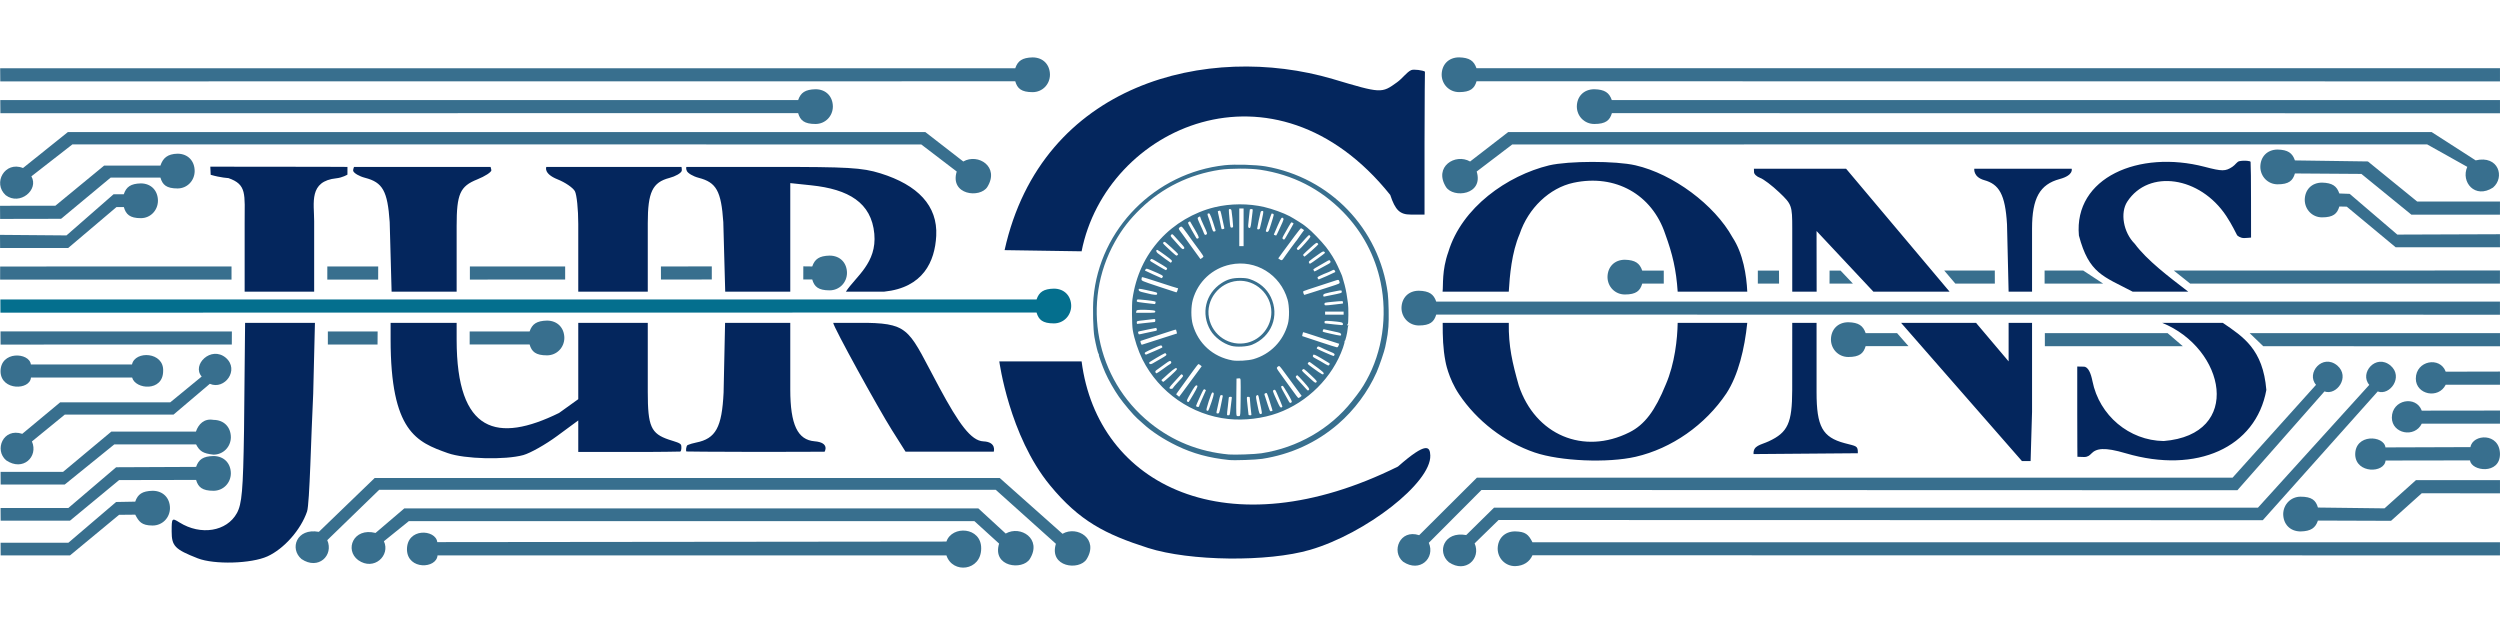 <?xml version="1.0" encoding="UTF-8" standalone="no"?><!DOCTYPE svg PUBLIC "-//W3C//DTD SVG 1.1//EN" "http://www.w3.org/Graphics/SVG/1.1/DTD/svg11.dtd"><svg width="100%" height="100%" viewBox="0 0 128 32" version="1.1" xmlns="http://www.w3.org/2000/svg" xmlns:xlink="http://www.w3.org/1999/xlink" xml:space="preserve" xmlns:serif="http://www.serif.com/" style="fill-rule:evenodd;clip-rule:evenodd;stroke-linejoin:round;stroke-miterlimit:1.414;"><g id="g12"><path id="path14" d="M10.124,28.586c-1.171,-0.459 -1.335,-0.628 -1.335,-1.376c0,-0.692 0.011,-0.704 0.401,-0.46c1.09,0.681 2.423,0.463 2.939,-0.479c0.257,-0.471 0.317,-1.159 0.365,-4.211l0.055,-5.53l3.576,0l-0.089,3.633c-0.109,2.12 -0.178,5.626 -0.315,6.027c-0.319,0.936 -1.18,1.91 -2.026,2.295c-0.833,0.378 -2.726,0.431 -3.571,0.101Zm12.805,-5.386c-1.601,-0.568 -2.93,-1.099 -2.93,-5.831l0,-0.839l3.381,0l0,0.862c0,4.8 2.095,5.297 5.243,3.752l0.984,-0.706l0,-3.908l3.559,0l0,3.539c0,1.763 0.163,2.131 1.082,2.441c0.323,0.108 0.587,0.163 0.626,0.279c0.014,0.039 0.035,0.267 -0.04,0.331c0,0 -1.07,0.025 -2.543,0.019l-2.684,0l0,-1.613l-1.081,0.796c-0.594,0.438 -1.375,0.878 -1.734,0.978c-0.923,0.256 -3.013,0.203 -3.863,-0.1Zm12.216,-0.084c-0.037,-0.019 -0.022,-0.293 0.066,-0.331c0.104,-0.045 0.266,-0.093 0.434,-0.127c1.002,-0.2 1.318,-0.776 1.403,-2.559l0.076,-3.569l3.338,0l0,3.403c0,1.819 0.379,2.589 1.246,2.661c0.792,0.065 0.513,0.533 0.513,0.533c0,0 -1.541,0.01 -3.449,0.01c-2.373,0 -3.627,-0.021 -3.627,-0.021Zm10.517,-1.103c-0.673,-1.065 -3.001,-5.285 -3.001,-5.483l1.749,0c2.225,0.042 2.151,0.467 3.685,3.313c0.999,1.852 1.62,2.727 2.256,2.755c0.685,0.031 0.53,0.529 0.53,0.529l-4.516,0l-0.703,-1.114Zm-33.136,-10.595c0,-1.492 0.121,-1.97 -0.835,-2.301c0,0 -0.388,-0.016 -0.904,-0.167l-0.019,-0.416c0,0 1.562,0.003 3.537,0.003c2.074,0 3.485,0.009 3.485,0.009l-0.001,0.395c0,0 -0.258,0.155 -0.56,0.186c-1.432,0.147 -1.144,1.264 -1.144,2.195l0,3.611l-3.559,0l0,-3.515Zm7.426,-0.048c-0.109,-1.59 -0.355,-2.032 -1.261,-2.266c-0.295,-0.076 -0.569,-0.235 -0.608,-0.353c-0.016,-0.051 0.042,-0.205 0.042,-0.205l6.993,0c0,0 0.041,0.144 0.041,0.17c0,0.099 -0.327,0.31 -0.725,0.47c-0.882,0.353 -1.054,0.743 -1.054,2.387l0,3.36l-3.33,0l-0.098,-3.563Zm9.655,0.091c0,-0.74 -0.077,-1.491 -0.172,-1.67c-0.095,-0.177 -0.495,-0.452 -0.89,-0.609c-0.735,-0.294 -0.574,-0.636 -0.574,-0.636l6.921,0c0,0 0.03,0.149 0.012,0.205c-0.04,0.118 -0.323,0.279 -0.629,0.359c-0.868,0.225 -1.109,0.728 -1.109,2.314l0,3.509l-3.559,0l0,-3.472Zm7.426,-0.091c-0.109,-1.59 -0.355,-2.032 -1.261,-2.266c-0.294,-0.076 -0.558,-0.239 -0.607,-0.353c-0.061,-0.141 -0.02,-0.205 -0.02,-0.205l4.396,0c3.874,0 4.588,0.035 5.537,0.329c1.913,0.596 2.938,1.657 2.857,3.203c-0.069,1.308 -0.664,2.649 -2.669,2.855l-1.957,0c0.511,-0.782 1.594,-1.467 1.456,-2.963c-0.147,-1.595 -1.317,-2.282 -3.232,-2.482l-1.071,-0.113l0,5.558l-3.331,0l-0.098,-3.563Z" style="fill:#04265d;fill-rule:nonzero;"/><path id="path16" d="M78.574,23.167c-1.543,-0.527 -2.961,-1.619 -3.87,-2.98c-0.558,-0.835 -0.697,-1.684 -0.697,-1.684c-0.128,-0.671 -0.142,-1.248 -0.141,-1.973l3.384,0c-0.019,1.2 0.187,2.063 0.511,3.207c0.845,2.534 3.316,3.579 5.669,2.396c0.774,-0.389 1.307,-1.092 1.86,-2.451c0.461,-1.068 0.593,-2.333 0.607,-3.152l3.563,0c-0.137,1.33 -0.459,2.676 -1.066,3.607c-1.082,1.618 -2.805,2.825 -4.645,3.249c-1.432,0.33 -3.866,0.227 -5.175,-0.219Zm18.761,-6.637l3.838,0l1.668,1.973l0,-1.973l1.2,0l0,4.556l-0.074,2.52l-0.444,0l-6.188,-7.076Zm11.511,6.68c-1.116,-0.33 -1.515,-0.256 -1.78,0.023c-0.064,0.066 -0.16,0.166 -0.356,0.166c-0.096,0 -0.346,-0.012 -0.346,-0.012c0,0 -0.009,-0.702 -0.009,-2.212l0,-2.409c0,0 0.258,0.007 0.333,0.007c0.232,0 0.368,0.35 0.446,0.743c0.351,1.755 1.879,3.04 3.645,3.065c4.084,-0.331 3.155,-4.743 -0.077,-6.051l3.105,0c1.052,0.717 2.058,1.354 2.23,3.436c-0.535,2.946 -3.565,4.311 -7.191,3.244Zm-19.064,0.039c-0.029,-0.445 0.364,-0.462 0.781,-0.656c0.975,-0.453 1.194,-0.932 1.198,-2.619l0.002,-3.444l1.245,0l0,3.553c0,1.755 0.302,2.302 1.433,2.606c0.609,0.165 0.688,0.117 0.68,0.517l-5.339,0.043Zm-10.466,-14.783c1.014,-0.234 3.411,-0.235 4.42,-0.002c1.926,0.443 4.046,2.019 4.97,3.692c0.544,0.831 0.716,1.937 0.754,2.777l-3.563,0c-0.075,-1.125 -0.263,-1.926 -0.637,-2.95c-0.674,-2.031 -2.559,-3.085 -4.697,-2.626c-1.227,0.263 -2.318,1.302 -2.758,2.626c-0.409,0.951 -0.507,2.132 -0.556,2.95l-3.389,0c0.043,-0.327 -0.046,-1.08 0.294,-2.031c0.69,-2.286 3.023,-3.915 5.162,-4.436Zm12.447,3.225c0,-1.167 -0.023,-1.231 -0.667,-1.843c-0.366,-0.348 -0.808,-0.682 -0.978,-0.741c-0.171,-0.061 -0.312,-0.193 -0.312,-0.293c0,-0.021 -0.005,-0.174 -0.005,-0.174l4.72,0l5.297,6.293l-3.901,0l-2.909,-3.105l0,0.536c0,0.236 0.004,2.569 0.004,2.569l-1.249,0l0,-3.242Zm10.996,-0.204c-0.089,-1.549 -0.415,-2.054 -1.164,-2.263c-0.576,-0.162 -0.512,-0.584 -0.512,-0.584l4.987,0c0,0 0.119,0.329 -0.613,0.527c-1.021,0.274 -1.415,0.98 -1.416,2.532l0,3.234l-1.2,0l-0.082,-3.446Zm3.681,0.572c-0.267,-2.974 3.083,-4.391 6.433,-3.519c0.905,0.237 1.066,0.237 1.426,0c0.151,-0.098 0.237,-0.265 0.353,-0.287c0.267,-0.053 0.575,-0.015 0.578,0.035c0.016,0.279 0.022,0.937 0.022,1.943c0,1.291 0.002,1.933 0.002,1.933c0,0 -0.258,0.025 -0.358,0.025c-0.196,0 -0.342,-0.122 -0.357,-0.147c-0.042,-0.069 -0.249,-0.523 -0.553,-0.982c-1.346,-2.033 -3.971,-2.415 -5.069,-0.737c-0.376,0.573 -0.2,1.575 0.377,2.153c0.638,0.853 1.697,1.655 2.743,2.457l-2.845,0c-1.5,-0.79 -2.236,-0.92 -2.752,-2.874Z" style="fill:#04265d;fill-rule:nonzero;"/><path id="path18" d="M58.781,28.055c-2.186,-0.7 -3.515,-1.375 -5.025,-3.213c-2.084,-2.536 -2.592,-6.339 -2.592,-6.339l4.214,0c0.821,6.364 7.494,9.701 16.197,5.385c1.49,-1.311 1.639,-1.01 1.656,-0.57c0.051,1.401 -3.312,4.004 -6.152,4.833c-2.162,0.633 -6.163,0.586 -8.298,-0.096Zm9.453,-24.011c2.494,0.743 2.499,0.744 3.295,0.169c0.283,-0.203 0.497,-0.521 0.724,-0.623c0.125,-0.057 0.6,0.008 0.704,0.078c0,0 -0.021,1.296 -0.021,3.644l0,3.674l-0.712,0c-0.549,0 -0.787,-0.228 -1.043,-1.004c-5.924,-7.4 -14.549,-3.477 -15.803,2.885l-3.943,-0.06c1.905,-8.583 10.437,-10.636 16.799,-8.763Z" style="fill:#04265d;fill-rule:nonzero;"/><path id="path20" d="M62.928,23.552c-1.025,-0.106 -1.851,-0.331 -2.666,-0.725c-0.683,-0.329 -1.305,-0.737 -1.744,-1.142c-0.095,-0.089 -0.228,-0.209 -0.295,-0.265c-0.181,-0.156 -0.695,-0.763 -0.931,-1.102c-0.249,-0.357 -0.538,-0.865 -0.706,-1.245c-0.141,-0.321 -0.351,-0.907 -0.323,-0.907c0.01,0 0.004,-0.018 -0.013,-0.04c-0.038,-0.047 -0.142,-0.465 -0.214,-0.862c-0.07,-0.387 -0.096,-1.466 -0.05,-2.007c0.308,-3.534 3.158,-6.413 6.728,-6.799c0.511,-0.055 1.594,-0.023 2.081,0.06c3.307,0.572 5.824,3.187 6.259,6.503c0.045,0.346 0.065,1.351 0.033,1.706c-0.026,0.309 -0.056,0.521 -0.101,0.727c-0.026,0.122 -0.055,0.263 -0.063,0.314c-0.033,0.187 -0.307,0.991 -0.442,1.295c-0.44,0.992 -1.141,1.934 -1.972,2.65c-1.1,0.948 -2.421,1.553 -3.888,1.78c-0.32,0.049 -1.42,0.088 -1.693,0.059Zm1.661,-0.345c1.838,-0.282 3.508,-1.242 4.632,-2.659c0.388,-0.488 0.534,-0.699 0.739,-1.07c0.818,-1.47 1.083,-3.295 0.73,-5.015c-0.282,-1.369 -0.941,-2.604 -1.924,-3.611c-1.162,-1.187 -2.577,-1.909 -4.24,-2.161c-0.505,-0.078 -1.55,-0.075 -2.071,0.003c-1.548,0.233 -2.947,0.918 -4.044,1.981c-0.575,0.555 -0.959,1.051 -1.327,1.705c-1.743,3.111 -0.984,7.029 1.798,9.273c1.161,0.936 2.507,1.475 4.032,1.616c0.294,0.026 1.355,-0.012 1.675,-0.062Zm-1.697,-1.754c-1.87,-0.197 -3.551,-1.363 -4.398,-3.051c-0.222,-0.446 -0.421,-1.046 -0.499,-1.516c-0.043,-0.263 -0.052,-1.296 -0.014,-1.566c0.17,-1.194 0.639,-2.206 1.417,-3.062c0.724,-0.796 1.733,-1.392 2.788,-1.647c0.815,-0.195 1.735,-0.2 2.545,-0.011c0.414,0.096 0.994,0.306 1.299,0.469c0.214,0.115 0.741,0.446 0.772,0.485c0.008,0.011 0.072,0.062 0.141,0.113c0.187,0.137 0.722,0.69 0.949,0.982c0.232,0.298 0.461,0.668 0.592,0.961c0.053,0.114 0.129,0.283 0.171,0.376c0.041,0.092 0.075,0.178 0.075,0.194c0,0.013 0.03,0.116 0.065,0.228c0.069,0.214 0.149,0.584 0.176,0.818c0.009,0.078 0.029,0.213 0.044,0.3c0.033,0.191 0.028,1.06 -0.007,1.06c-0.014,0 -0.024,0.024 -0.024,0.054c0.001,0.049 0.005,0.05 0.035,0.008c0.027,-0.038 0.029,-0.036 0.012,0.015c-0.012,0.036 -0.026,0.117 -0.032,0.182c-0.018,0.209 -0.118,0.624 -0.146,0.607c-0.015,-0.009 -0.02,0.002 -0.011,0.027c0.01,0.023 -0.028,0.17 -0.082,0.325c-0.536,1.52 -1.808,2.791 -3.35,3.347c-0.761,0.276 -1.701,0.388 -2.518,0.302Zm0.628,-1.007c0.006,-0.463 0.005,-0.896 -0.001,-0.962c-0.009,-0.115 -0.014,-0.121 -0.11,-0.111l-0.1,0.01l-0.01,0.953c-0.009,0.897 -0.006,0.955 0.048,0.967c0.031,0.007 0.081,0.007 0.111,-0.002c0.049,-0.011 0.054,-0.089 0.062,-0.855Zm-0.516,0.463c0.021,-0.196 0.046,-0.409 0.057,-0.475c0.017,-0.111 0.014,-0.118 -0.064,-0.118c-0.058,0 -0.083,0.017 -0.085,0.055c0,0.03 -0.022,0.226 -0.046,0.435c-0.059,0.483 -0.06,0.458 0.026,0.458c0.071,0 0.076,-0.015 0.112,-0.355Zm1.064,0.284c-0.015,-0.065 -0.079,-0.749 -0.079,-0.838c0,-0.022 -0.036,-0.039 -0.078,-0.039c-0.078,0 -0.078,0.003 -0.062,0.213c0.01,0.118 0.03,0.317 0.047,0.445c0.016,0.127 0.029,0.245 0.029,0.26c0,0.016 0.036,0.03 0.08,0.03c0.066,0 0.076,-0.012 0.063,-0.071Zm0.536,-0.022c0.01,-0.018 -0.009,-0.156 -0.042,-0.308c-0.035,-0.153 -0.079,-0.361 -0.099,-0.46c-0.038,-0.188 -0.048,-0.201 -0.124,-0.153c-0.051,0.032 -0.043,0.094 0.067,0.611c0.057,0.269 0.083,0.34 0.126,0.34c0.029,0 0.061,-0.014 0.072,-0.03Zm-2.09,-0.436c0.048,-0.24 0.091,-0.45 0.094,-0.466c0.002,-0.017 -0.026,-0.035 -0.063,-0.041c-0.063,-0.01 -0.074,0.016 -0.136,0.3c-0.038,0.17 -0.082,0.369 -0.098,0.442c-0.043,0.186 -0.039,0.199 0.042,0.199c0.068,0 0.079,-0.029 0.161,-0.434Zm2.617,0.308c0.036,0 0.037,0.004 -0.137,-0.543c-0.124,-0.389 -0.13,-0.4 -0.199,-0.368c-0.069,0.031 -0.07,0.039 -0.03,0.148c0.023,0.062 0.089,0.267 0.146,0.455c0.075,0.242 0.117,0.335 0.147,0.323c0.023,-0.008 0.056,-0.015 0.073,-0.015Zm-3.1,-0.461c0.142,-0.431 0.146,-0.485 0.039,-0.488c-0.021,0 -0.102,0.202 -0.182,0.449c-0.111,0.343 -0.135,0.455 -0.105,0.473c0.022,0.014 0.053,0.022 0.07,0.016c0.018,-0.005 0.098,-0.208 0.178,-0.45Zm3.622,0.211c-0.019,-0.06 -0.169,-0.418 -0.285,-0.677c-0.074,-0.165 -0.088,-0.179 -0.145,-0.149c-0.075,0.039 -0.076,0.035 0.16,0.558c0.137,0.305 0.167,0.35 0.223,0.336c0.04,-0.01 0.058,-0.034 0.047,-0.068Zm-4.257,-0.002c0,-0.017 0.04,-0.119 0.09,-0.229c0.178,-0.39 0.257,-0.571 0.257,-0.581c0,-0.006 -0.026,-0.026 -0.059,-0.043c-0.054,-0.029 -0.079,0.011 -0.253,0.393c-0.107,0.234 -0.194,0.438 -0.194,0.455c0,0.032 0.095,0.064 0.134,0.044c0.014,-0.007 0.025,-0.024 0.025,-0.039Zm4.737,-0.2c0.024,-0.03 -0.026,-0.141 -0.195,-0.433c-0.125,-0.215 -0.241,-0.396 -0.258,-0.401c-0.018,-0.005 -0.051,0.003 -0.074,0.018c-0.034,0.021 0.001,0.103 0.154,0.37c0.108,0.189 0.213,0.376 0.232,0.415c0.04,0.08 0.091,0.092 0.141,0.031Zm-5.039,-0.387c0.231,-0.396 0.258,-0.473 0.161,-0.473c-0.045,0 -0.121,0.102 -0.29,0.395c-0.2,0.347 -0.223,0.399 -0.178,0.433c0.026,0.022 0.059,0.034 0.07,0.025c0.012,-0.006 0.118,-0.178 0.237,-0.38Zm5.484,0.12l0.067,-0.056l-0.166,-0.226c-0.092,-0.124 -0.266,-0.362 -0.388,-0.529c-0.474,-0.653 -0.558,-0.762 -0.596,-0.772c-0.022,-0.004 -0.064,0.018 -0.093,0.049c-0.05,0.056 -0.042,0.074 0.145,0.331c0.107,0.15 0.302,0.42 0.431,0.599c0.409,0.569 0.478,0.658 0.506,0.658c0.014,0 0.056,-0.024 0.094,-0.054Zm-6.034,-0.238c0.093,-0.126 0.262,-0.357 0.378,-0.513c0.115,-0.157 0.298,-0.405 0.407,-0.552l0.198,-0.269l-0.07,-0.056c-0.037,-0.031 -0.081,-0.056 -0.095,-0.056c-0.015,0 -0.127,0.138 -0.249,0.309c-0.123,0.169 -0.337,0.464 -0.477,0.656c-0.14,0.191 -0.291,0.4 -0.336,0.465l-0.082,0.118l0.075,0.063c0.042,0.034 0.076,0.064 0.079,0.064c0.001,0 0.079,-0.103 0.172,-0.229Zm6.478,-0.133c0.033,-0.039 -0.012,-0.105 -0.268,-0.396c-0.169,-0.191 -0.319,-0.347 -0.332,-0.347c-0.012,0 -0.041,0.02 -0.063,0.047c-0.034,0.04 -0.014,0.074 0.114,0.213c0.086,0.092 0.226,0.248 0.313,0.346c0.087,0.1 0.167,0.182 0.179,0.182c0.01,0.002 0.037,-0.019 0.057,-0.045Zm-6.954,-0.105c0,-0.012 0.12,-0.151 0.265,-0.307c0.252,-0.269 0.264,-0.288 0.215,-0.342c-0.05,-0.056 -0.057,-0.053 -0.161,0.062c-0.06,0.068 -0.206,0.229 -0.326,0.358c-0.191,0.211 -0.209,0.243 -0.163,0.276c0.051,0.038 0.169,0.006 0.17,-0.047Zm7.034,-0.654c-0.328,-0.309 -0.351,-0.324 -0.405,-0.275c-0.056,0.049 -0.05,0.059 0.11,0.21c0.094,0.087 0.254,0.234 0.357,0.326c0.171,0.153 0.191,0.162 0.236,0.117c0.045,-0.046 0.02,-0.08 -0.298,-0.378Zm-7.177,0.051c0.183,-0.162 0.332,-0.316 0.332,-0.34c0,-0.123 -0.109,-0.066 -0.433,0.228c-0.188,0.169 -0.346,0.313 -0.353,0.319c-0.022,0.016 0.067,0.107 0.096,0.098c0.014,-0.005 0.176,-0.142 0.358,-0.305Zm7.85,-0.134c0.005,-0.027 -0.108,-0.132 -0.268,-0.249c-0.153,-0.112 -0.322,-0.236 -0.376,-0.276c-0.095,-0.07 -0.099,-0.07 -0.15,-0.015c-0.05,0.055 -0.04,0.067 0.206,0.246c0.533,0.387 0.566,0.403 0.588,0.294Zm-8.235,-0.213c0.161,-0.12 0.324,-0.234 0.363,-0.254c0.078,-0.043 0.09,-0.105 0.03,-0.156c-0.03,-0.025 -0.097,0.009 -0.262,0.13c-0.122,0.091 -0.281,0.206 -0.356,0.257c-0.075,0.051 -0.143,0.104 -0.153,0.119c-0.024,0.039 0.011,0.12 0.051,0.12c0.019,0 0.165,-0.097 0.327,-0.216Zm8.504,-0.314c-0.031,-0.023 -0.218,-0.136 -0.416,-0.251c-0.285,-0.165 -0.365,-0.199 -0.387,-0.164c-0.048,0.078 -0.031,0.109 0.106,0.18c0.074,0.037 0.192,0.103 0.262,0.144c0.407,0.245 0.407,0.245 0.45,0.187c0.035,-0.046 0.033,-0.062 -0.015,-0.096Zm-8.619,-0.212c0.289,-0.166 0.318,-0.19 0.284,-0.242c-0.019,-0.033 -0.045,-0.056 -0.056,-0.051c-0.122,0.047 -0.817,0.459 -0.817,0.484c-0.003,0.085 0.073,0.106 0.17,0.05c0.053,-0.033 0.242,-0.14 0.419,-0.241Zm4.748,0.017c0.867,-0.249 1.529,-0.924 1.766,-1.805c0.085,-0.312 0.077,-0.92 -0.015,-1.242c-0.372,-1.292 -1.632,-2.066 -2.926,-1.797c-0.93,0.193 -1.662,0.875 -1.923,1.793c-0.102,0.358 -0.103,0.939 -0.003,1.288c0.279,0.967 1.029,1.644 2.026,1.826c0.244,0.044 0.815,0.011 1.075,-0.063Zm-1.133,-0.682c-0.423,-0.116 -0.855,-0.439 -1.064,-0.795c-0.499,-0.851 -0.257,-1.881 0.568,-2.417c0.297,-0.194 0.549,-0.265 0.938,-0.265c0.24,0 0.38,0.017 0.507,0.06c0.491,0.165 0.867,0.487 1.075,0.918c0.462,0.959 0.038,2.037 -0.96,2.443c-0.25,0.102 -0.792,0.13 -1.064,0.056Zm0.819,-0.159c0.71,-0.168 1.235,-0.832 1.235,-1.564c0,-0.922 -0.82,-1.68 -1.734,-1.603c-0.946,0.079 -1.637,0.977 -1.46,1.894c0.175,0.907 1.063,1.484 1.959,1.273Zm4.469,0.619c0.014,-0.051 -0.022,-0.078 -0.223,-0.161c-0.132,-0.055 -0.262,-0.111 -0.289,-0.127c-0.028,-0.015 -0.114,-0.056 -0.192,-0.092c-0.134,-0.061 -0.144,-0.063 -0.182,-0.01c-0.022,0.028 -0.029,0.063 -0.015,0.076c0.033,0.032 0.807,0.373 0.849,0.375c0.02,0 0.044,-0.026 0.052,-0.061Zm-9.227,-0.188c0.207,-0.088 0.389,-0.171 0.403,-0.185c0.015,-0.015 0.008,-0.051 -0.014,-0.081c-0.037,-0.051 -0.073,-0.04 -0.472,0.141c-0.394,0.177 -0.43,0.2 -0.401,0.256c0.018,0.034 0.05,0.053 0.071,0.044c0.019,-0.008 0.206,-0.087 0.413,-0.175Zm9.434,-0.285l0.033,-0.092l-0.413,-0.133c-0.227,-0.073 -0.64,-0.208 -0.921,-0.302c-0.279,-0.093 -0.512,-0.164 -0.517,-0.16c-0.005,0.005 -0.018,0.052 -0.028,0.104l-0.019,0.096l0.865,0.287c0.474,0.157 0.887,0.288 0.916,0.289c0.03,0.003 0.065,-0.034 0.084,-0.089Zm-9.153,-0.338l0.88,-0.282l-0.019,-0.091c-0.01,-0.051 -0.024,-0.099 -0.031,-0.107c-0.007,-0.005 -0.096,0.017 -0.197,0.051c-0.102,0.035 -0.505,0.166 -0.895,0.291c-0.392,0.125 -0.717,0.232 -0.723,0.237c-0.028,0.026 0.037,0.208 0.069,0.195c0.02,-0.007 0.432,-0.14 0.916,-0.294Zm9.279,-0.241c-0.009,-0.063 -0.047,-0.079 -0.341,-0.138c-0.183,-0.038 -0.385,-0.083 -0.45,-0.101c-0.105,-0.029 -0.119,-0.025 -0.137,0.03c-0.011,0.035 -0.013,0.07 -0.004,0.079c0.009,0.008 0.163,0.049 0.343,0.089c0.589,0.133 0.603,0.134 0.591,0.041l-0.002,0Zm-10.051,-0.055c0.149,-0.033 0.354,-0.077 0.455,-0.097c0.167,-0.032 0.182,-0.041 0.162,-0.104c-0.011,-0.038 -0.023,-0.071 -0.025,-0.073c-0.003,-0.004 -0.16,0.029 -0.351,0.069c-0.191,0.042 -0.402,0.085 -0.467,0.097c-0.122,0.021 -0.132,0.034 -0.1,0.12c0.025,0.062 -0.002,0.062 0.326,-0.012Zm10.147,-0.482c-0.01,-0.065 -0.036,-0.076 -0.311,-0.11c-0.166,-0.019 -0.375,-0.037 -0.467,-0.039c-0.146,-0.002 -0.165,0.006 -0.165,0.062c0,0.034 0.01,0.063 0.023,0.066c0.251,0.031 0.745,0.083 0.824,0.086c0.092,0.005 0.104,-0.004 0.096,-0.065Zm-10.128,-0.04c0.209,-0.025 0.412,-0.046 0.451,-0.047c0.055,0 0.071,-0.019 0.071,-0.084c0,-0.079 -0.006,-0.081 -0.135,-0.064c-0.074,0.011 -0.287,0.035 -0.473,0.056c-0.327,0.035 -0.341,0.039 -0.341,0.111c0,0.041 0.01,0.074 0.024,0.074c0.013,0 0.195,-0.02 0.403,-0.046Zm10.165,-0.506l0,-0.079l-0.949,0l0,0.157l0.949,0l0,-0.078Zm-9.643,-0.077c0,-0.053 -0.034,-0.062 -0.292,-0.082c-0.161,-0.012 -0.379,-0.016 -0.483,-0.01c-0.168,0.009 -0.19,0.018 -0.199,0.082l-0.011,0.071l0.493,0c0.463,0 0.492,-0.004 0.492,-0.061Zm9.2,-0.366c0.218,-0.026 0.399,-0.047 0.403,-0.047c0.005,0 0.007,-0.029 0.007,-0.064c0,-0.075 -0.006,-0.076 -0.544,-0.024c-0.388,0.037 -0.403,0.04 -0.403,0.11c0,0.088 0.006,0.088 0.537,0.025Zm-9.2,-0.045c0,-0.016 0.007,-0.05 0.017,-0.074c0.014,-0.037 -0.071,-0.056 -0.442,-0.1c-0.254,-0.028 -0.474,-0.045 -0.493,-0.034c-0.017,0.011 -0.031,0.045 -0.031,0.075c0,0.054 0.001,0.054 0.909,0.157c0.023,0.003 0.04,-0.008 0.04,-0.024Zm8.995,-0.43c0.524,-0.104 0.553,-0.113 0.553,-0.171c0,-0.086 -0.019,-0.089 -0.23,-0.049c-0.64,0.124 -0.719,0.149 -0.719,0.227c0,0.061 0.014,0.071 0.072,0.059c0.039,-0.009 0.184,-0.038 0.324,-0.066Zm-8.9,-0.076c0,-0.068 -0.001,-0.068 -0.554,-0.188c-0.393,-0.083 -0.402,-0.083 -0.389,0.001c0.009,0.059 0.052,0.079 0.313,0.138c0.166,0.038 0.32,0.074 0.34,0.081c0.021,0.007 0.094,0.016 0.164,0.022c0.107,0.007 0.126,-0.001 0.126,-0.054Zm7.925,-0.06c0.206,-0.068 0.611,-0.198 0.903,-0.29c0.523,-0.167 0.528,-0.169 0.51,-0.25c-0.03,-0.126 -0.049,-0.132 -0.234,-0.066c-0.095,0.033 -0.485,0.162 -0.869,0.284c-0.382,0.122 -0.713,0.235 -0.736,0.249c-0.03,0.019 -0.032,0.047 -0.009,0.11c0.019,0.046 0.038,0.084 0.046,0.084c0.009,0 0.184,-0.055 0.389,-0.121Zm-6.885,-0.105c0.043,-0.124 0.043,-0.121 -0.003,-0.121c-0.021,0 -0.433,-0.131 -0.917,-0.291c-0.483,-0.16 -0.886,-0.283 -0.895,-0.273c-0.011,0.01 -0.021,0.056 -0.025,0.104c-0.006,0.086 -0.001,0.088 0.879,0.381c0.487,0.161 0.895,0.295 0.906,0.297c0.011,0.002 0.037,-0.042 0.055,-0.097Zm7.649,-0.742c0.22,-0.099 0.412,-0.188 0.424,-0.199c0.013,-0.012 0.005,-0.048 -0.018,-0.079c-0.04,-0.055 -0.048,-0.055 -0.179,0.013c-0.075,0.038 -0.187,0.088 -0.25,0.11c-0.063,0.021 -0.196,0.08 -0.295,0.127c-0.159,0.075 -0.178,0.093 -0.15,0.146c0.019,0.032 0.041,0.059 0.051,0.059c0.009,0 0.197,-0.08 0.417,-0.177Zm-8.404,0.051c0.037,-0.07 -0.015,-0.099 -0.6,-0.347c-0.221,-0.092 -0.24,-0.095 -0.277,-0.044c-0.022,0.031 -0.037,0.058 -0.033,0.062c0.014,0.015 0.83,0.387 0.853,0.39c0.013,0.001 0.037,-0.026 0.057,-0.061Zm8.066,-0.438c0.147,-0.085 0.321,-0.18 0.387,-0.211c0.135,-0.064 0.17,-0.12 0.116,-0.188c-0.032,-0.037 -0.063,-0.03 -0.202,0.054c-0.09,0.053 -0.213,0.125 -0.274,0.158c-0.239,0.136 -0.379,0.22 -0.379,0.231c0,0.035 0.042,0.11 0.061,0.11c0.014,0 0.144,-0.07 0.291,-0.154Zm-7.851,0.037c0.033,-0.058 0.025,-0.064 -0.544,-0.4c-0.232,-0.138 -0.253,-0.143 -0.292,-0.092c-0.036,0.047 -0.033,0.062 0.024,0.103c0.1,0.071 0.735,0.44 0.76,0.441c0.013,0 0.036,-0.023 0.052,-0.052Zm7.735,-0.557c0.192,-0.137 0.352,-0.26 0.357,-0.274c0.006,-0.012 -0.012,-0.041 -0.038,-0.062c-0.04,-0.034 -0.084,-0.015 -0.262,0.111c-0.543,0.385 -0.55,0.391 -0.513,0.458c0.039,0.074 0.008,0.089 0.456,-0.233Zm-7.487,0.172c0.031,-0.051 -0.006,-0.088 -0.327,-0.323c-0.199,-0.147 -0.381,-0.271 -0.404,-0.276c-0.085,-0.019 -0.082,0.094 0.005,0.163c0.163,0.129 0.658,0.492 0.674,0.493c0.009,0.001 0.032,-0.024 0.052,-0.055l0,-0.002Zm5.713,-0.155c0.03,-0.047 0.093,-0.138 0.14,-0.2c0.047,-0.064 0.169,-0.231 0.269,-0.372c0.101,-0.142 0.202,-0.275 0.224,-0.298c0.023,-0.022 0.078,-0.096 0.124,-0.166c0.045,-0.069 0.132,-0.192 0.194,-0.274l0.111,-0.149l-0.07,-0.049c-0.038,-0.027 -0.08,-0.049 -0.092,-0.049c-0.022,0 -0.493,0.622 -0.963,1.27l-0.198,0.275l0.069,0.048c0.099,0.068 0.128,0.063 0.192,-0.036Zm-4.09,-0.108c0,-0.016 -0.068,-0.121 -0.15,-0.234c-0.479,-0.649 -0.573,-0.779 -0.687,-0.946c-0.07,-0.1 -0.164,-0.225 -0.208,-0.277c-0.074,-0.086 -0.088,-0.09 -0.15,-0.051c-0.089,0.055 -0.087,0.096 0.002,0.208c0.039,0.048 0.093,0.12 0.118,0.157c0.025,0.037 0.243,0.339 0.483,0.672l0.437,0.602l0.078,-0.051c0.041,-0.027 0.076,-0.063 0.076,-0.08l0.001,0Zm5.536,-0.297c0.189,-0.167 0.344,-0.314 0.344,-0.328c0,-0.014 -0.021,-0.043 -0.047,-0.065c-0.039,-0.032 -0.095,0.005 -0.338,0.226c-0.432,0.393 -0.415,0.373 -0.371,0.425c0.02,0.024 0.044,0.045 0.052,0.045c0.008,0 0.17,-0.136 0.36,-0.303Zm-6.832,0.175c0,-0.029 -0.659,-0.632 -0.691,-0.631c-0.011,0 -0.042,0.015 -0.068,0.032c-0.039,0.026 -0.016,0.061 0.129,0.198c0.518,0.486 0.537,0.503 0.585,0.463c0.024,-0.019 0.045,-0.049 0.045,-0.062Zm6.523,-0.577c0.257,-0.291 0.274,-0.32 0.227,-0.366c-0.057,-0.056 -0.032,-0.077 -0.444,0.381c-0.256,0.284 -0.249,0.273 -0.206,0.325c0.053,0.064 0.094,0.032 0.423,-0.34Zm-6.214,0.286c0.026,-0.03 -0.004,-0.081 -0.114,-0.201c-0.082,-0.088 -0.226,-0.249 -0.322,-0.358c-0.167,-0.188 -0.178,-0.195 -0.228,-0.14c-0.048,0.056 -0.042,0.069 0.107,0.232c0.088,0.096 0.225,0.249 0.303,0.341c0.148,0.17 0.197,0.194 0.254,0.126Zm3.042,-1.083l0,-0.964l-0.221,0l0,1.929l0.221,0l0,-0.965Zm2.175,0.49c0.033,-0.06 0.134,-0.237 0.223,-0.39c0.089,-0.153 0.162,-0.285 0.162,-0.291c0,-0.006 -0.026,-0.027 -0.06,-0.045c-0.066,-0.035 -0.042,-0.07 -0.376,0.519c-0.148,0.258 -0.157,0.284 -0.107,0.321c0.061,0.046 0.072,0.037 0.158,-0.114Zm-4.488,0.067c0.042,-0.027 0,-0.127 -0.177,-0.431c-0.032,-0.052 -0.098,-0.166 -0.149,-0.252c-0.049,-0.087 -0.094,-0.163 -0.097,-0.167c-0.015,-0.024 -0.11,0.035 -0.11,0.069c0,0.03 0.302,0.582 0.421,0.769c0.03,0.047 0.054,0.049 0.112,0.012Zm4.134,-0.438c0.194,-0.422 0.196,-0.426 0.218,-0.504c0.013,-0.049 0.001,-0.079 -0.039,-0.101c-0.054,-0.027 -0.08,0.014 -0.255,0.401c-0.108,0.238 -0.196,0.443 -0.196,0.454c0,0.012 0.026,0.028 0.056,0.036c0.03,0.008 0.059,0.016 0.064,0.017c0.006,0.003 0.075,-0.134 0.152,-0.303Zm-3.723,0.248c0.055,-0.034 0.041,-0.08 -0.156,-0.501c-0.086,-0.181 -0.156,-0.35 -0.156,-0.375c0,-0.055 -0.034,-0.057 -0.105,-0.004c-0.051,0.037 -0.047,0.057 0.059,0.293c0.063,0.137 0.126,0.28 0.143,0.315c0.015,0.034 0.048,0.117 0.075,0.182c0.049,0.122 0.068,0.135 0.14,0.09Zm0.46,-0.236c-0.185,-0.607 -0.277,-0.843 -0.327,-0.843c-0.03,0 -0.062,0.008 -0.073,0.019c-0.018,0.019 0.018,0.156 0.073,0.282c0.015,0.035 0.058,0.17 0.097,0.301c0.091,0.315 0.108,0.345 0.186,0.324c0.05,-0.013 0.06,-0.032 0.044,-0.083Zm2.844,-0.282c0.163,-0.52 0.162,-0.517 0.098,-0.541c-0.03,-0.012 -0.06,-0.015 -0.067,-0.009c-0.023,0.024 -0.295,0.844 -0.295,0.891c0,0.028 0.029,0.047 0.072,0.047c0.062,0 0.084,-0.044 0.192,-0.388Zm-2.41,0.229c0.018,0 0.026,-0.024 0.018,-0.054c-0.008,-0.031 -0.055,-0.244 -0.103,-0.475c-0.083,-0.391 -0.093,-0.418 -0.153,-0.398c-0.036,0.01 -0.07,0.023 -0.074,0.026c-0.005,0.004 0.025,0.155 0.068,0.336c0.042,0.181 0.086,0.391 0.099,0.466c0.016,0.102 0.033,0.132 0.068,0.118c0.025,-0.009 0.061,-0.017 0.077,-0.017l0,-0.002Zm1.842,-0.023c0.039,-0.133 0.143,-0.606 0.163,-0.742c0.02,-0.138 0.017,-0.151 -0.043,-0.151c-0.035,0 -0.072,0.026 -0.081,0.056c-0.031,0.101 -0.178,0.801 -0.178,0.848c0,0.065 0.12,0.055 0.139,-0.011Zm-0.434,-0.358c0.021,-0.181 0.047,-0.397 0.058,-0.479c0.017,-0.145 0.016,-0.151 -0.062,-0.151c-0.044,0 -0.079,0.015 -0.079,0.034c0,0.017 -0.024,0.226 -0.05,0.462c-0.042,0.356 -0.043,0.435 -0.009,0.456c0.083,0.054 0.106,0.003 0.143,-0.322l-0.001,0Zm-0.937,0.241c0,-0.096 -0.063,-0.702 -0.083,-0.799c-0.009,-0.045 -0.037,-0.072 -0.076,-0.072c-0.075,0 -0.073,-0.029 -0.025,0.514c0.037,0.422 0.04,0.435 0.111,0.435c0.056,0 0.073,-0.018 0.073,-0.078Z" style="fill:#386f8e;fill-rule:nonzero;"/><path id="path22" d="M73.534,16.108c-0.108,0.369 -0.311,0.556 -0.89,0.556c-0.501,-0.001 -0.881,-0.398 -0.888,-0.889c0.005,-0.516 0.347,-0.888 0.888,-0.89c0.532,0.014 0.762,0.176 0.89,0.556l54.464,0.001l0,0.671l-54.464,-0.005Z" style="fill:#386f8e;fill-rule:nonzero;"/><path id="path24" d="M53.071,16.002c0.107,0.368 0.311,0.556 0.888,0.556c0.501,-0.001 0.88,-0.4 0.887,-0.89c-0.004,-0.515 -0.346,-0.887 -0.887,-0.89c-0.53,0.013 -0.759,0.176 -0.888,0.556l-53.052,0l0.003,0.674l53.049,-0.006Z" style="fill:#046f8e;fill-rule:nonzero;"/><path id="path26" d="M11.854,13.644l-11.847,0.001l-0.001,0.671l11.848,-0.001l0,-0.671Zm29.274,0.666l0.459,0c0.106,0.369 0.311,0.556 0.889,0.556c0.504,-0.001 0.884,-0.399 0.89,-0.889c-0.003,-0.516 -0.346,-0.888 -0.89,-0.89c-0.53,0.013 -0.76,0.176 -0.889,0.556l-0.457,-0.006l-0.002,0.673Zm-4.684,-0.67l-2.605,0.003l0.002,0.669l2.603,-0.002l0,-0.67Zm-7.508,0.004l-4.878,0l0,0.67l4.878,-0.001l0,-0.669Zm-9.572,0l-2.605,0l-0.001,0.671l2.604,-0.001l0.002,-0.67Z" style="fill:#386f8e;fill-rule:nonzero;"/><path id="path28" d="M11.872,16.97l-11.846,-0.001l0.004,0.673l11.839,-0.001l0.003,-0.671Zm12.175,0.667l3.069,0c0.105,0.369 0.311,0.557 0.889,0.557c0.503,0 0.884,-0.399 0.89,-0.89c-0.005,-0.516 -0.348,-0.887 -0.89,-0.89c-0.53,0.014 -0.76,0.177 -0.889,0.556l-3.069,0l0,0.667Zm-4.712,-0.667l-2.549,0l0,0.67l2.544,0l0.005,-0.67Z" style="fill:#386f8e;fill-rule:nonzero;"/><path id="path30" d="M111.298,13.852l16.7,-0.003l-0.001,0.673l-15.858,0l-0.841,-0.67Zm-3.615,0.67l-2.999,0l-0.001,-0.669l1.98,0l1.02,0.669Zm-12.813,0l-1.198,0l0.002,-0.668l0.562,0l0.634,0.668Zm4.675,-0.669l2.589,0l0.002,0.669l-2.021,0l-0.57,-0.669Zm-8.457,0.669l-1.087,0l0,-0.668l1.084,0l0.003,0.668Zm-5.903,0l-1.103,0c-0.107,0.369 -0.311,0.556 -0.889,0.556c-0.503,-0.001 -0.883,-0.398 -0.889,-0.889c0.004,-0.516 0.347,-0.888 0.889,-0.89c0.53,0.014 0.759,0.176 0.889,0.556l1.103,0l0,0.667Z" style="fill:#386f8e;fill-rule:nonzero;"/><path id="path32" d="M115.181,17.055l12.818,0.001l0.001,0.673l-12.121,-0.003l-0.698,-0.671Zm-3.42,0.671l-7.064,-0.002l-0.001,-0.669l6.283,0l0.782,0.671Zm-14.047,-0.004l-2.193,0c-0.107,0.368 -0.312,0.556 -0.888,0.556c-0.505,-0.001 -0.883,-0.4 -0.889,-0.89c0.003,-0.515 0.347,-0.887 0.889,-0.889c0.529,0.012 0.758,0.176 0.888,0.556l1.608,0l0.585,0.667Z" style="fill:#386f8e;fill-rule:nonzero;"/><path id="path34" d="M119.773,10.573c-0.105,0.369 -0.309,0.556 -0.885,0.556c-0.501,-0.001 -0.878,-0.399 -0.885,-0.89c0.004,-0.515 0.344,-0.887 0.885,-0.889c0.528,0.013 0.756,0.176 0.885,0.556l0.532,0.02l2.437,2.085l5.256,-0.019l0.001,0.667l-5.343,0l-2.501,-2.078l-0.382,-0.008Z" style="fill:#386f8e;fill-rule:nonzero;"/><path id="path36" d="M117.5,8.881c-0.106,0.368 -0.31,0.556 -0.886,0.556c-0.502,-0.001 -0.879,-0.4 -0.885,-0.89c0.003,-0.515 0.345,-0.887 0.885,-0.89c0.528,0.013 0.756,0.177 0.886,0.556l3.737,0.053l2.521,2.052l4.241,0l-0.001,0.674l-4.534,0l-2.56,-2.087l-3.404,-0.024Z" style="fill:#386f8e;fill-rule:nonzero;"/><path id="path38" d="M75.606,8.782c0.368,1.202 -1.199,1.382 -1.574,0.788c-0.639,-1.033 0.48,-1.736 1.237,-1.301l1.95,-1.507l47.282,0l2.253,1.449c1.173,-0.278 1.509,0.868 0.888,1.393c-0.921,0.598 -1.66,-0.284 -1.318,-1.061l-2.056,-1.151l-46.841,0.004l-1.821,1.386Z" style="fill:#386f8e;fill-rule:nonzero;"/><path id="path40" d="M48.984,8.782c-0.366,1.203 1.194,1.382 1.569,0.788c0.638,-1.033 -0.477,-1.735 -1.233,-1.301l-1.943,-1.507l-43.902,0l-2.297,1.841c-0.93,-0.372 -1.569,0.772 -0.886,1.392c0.724,0.546 1.712,-0.278 1.315,-0.967l2.101,-1.636l43.461,0.004l1.815,1.386Z" style="fill:#386f8e;fill-rule:nonzero;"/><path id="path42" d="M6.341,10.602c0.104,0.369 0.303,0.568 0.871,0.568c0.496,-0.001 0.869,-0.4 0.875,-0.89c-0.003,-0.515 -0.341,-0.887 -0.875,-0.89c-0.521,0.013 -0.747,0.177 -0.874,0.556l-0.523,0l-2.411,2.107l-3.404,-0.028l0.005,0.674l3.484,0l2.475,-2.097l0.377,0Z" style="fill:#386f8e;fill-rule:nonzero;"/><path id="path44" d="M8.214,9.093c0.105,0.368 0.307,0.556 0.876,0.556c0.497,-0.001 0.873,-0.4 0.877,-0.89c-0.002,-0.515 -0.34,-0.887 -0.877,-0.89c-0.522,0.013 -0.748,0.229 -0.876,0.609l-2.882,0l-2.496,2.054l-2.835,0.004l0.005,0.673l3.121,-0.006l2.539,-2.11l2.548,0Z" style="fill:#386f8e;fill-rule:nonzero;"/><path id="path46" d="M75.599,4.161c-0.106,0.369 -0.316,0.555 -0.895,0.555c-0.504,-0.001 -0.885,-0.398 -0.891,-0.89c0.004,-0.515 0.348,-0.887 0.891,-0.889c0.532,0.014 0.761,0.176 0.891,0.556l52.404,0l0,0.674l-52.4,-0.006Z" style="fill:#386f8e;fill-rule:nonzero;"/><path id="path48" d="M51.981,4.162c0.106,0.369 0.311,0.556 0.889,0.556c0.504,-0.001 0.883,-0.399 0.888,-0.889c-0.003,-0.516 -0.345,-0.888 -0.888,-0.89c-0.531,0.013 -0.76,0.176 -0.889,0.556l-51.973,0l0.006,0.672l51.967,-0.005Z" style="fill:#386f8e;fill-rule:nonzero;"/><path id="path50" d="M54.062,27.842c-0.366,1.203 1.198,1.383 1.573,0.788c0.641,-1.033 -0.479,-1.735 -1.235,-1.3l-3.213,-2.856l-32.004,0l-2.857,2.756c-1.15,-0.207 -1.51,0.867 -0.889,1.393c0.862,0.585 1.659,-0.19 1.319,-0.967l2.658,-2.578l31.567,0l3.081,2.764Z" style="fill:#386f8e;fill-rule:nonzero;"/><path id="path52" d="M51.154,27.832c-0.366,1.201 1.198,1.382 1.573,0.787c0.641,-1.033 -0.478,-1.736 -1.235,-1.301l-1.4,-1.287l-29.393,0l-1.472,1.256c-1.139,-0.29 -1.592,0.867 -0.889,1.391c0.814,0.575 1.659,-0.248 1.318,-0.966l1.277,-1.031l28.955,0l1.266,1.151Z" style="fill:#386f8e;fill-rule:nonzero;"/><path id="path54" d="M48.457,28.435c0.311,0.957 1.776,0.805 1.78,-0.353c0.01,-1.111 -1.495,-1.192 -1.78,-0.354l-26.069,0.028c-0.07,-0.658 -1.577,-0.757 -1.551,0.407c0.045,1.023 1.514,0.961 1.565,0.272l26.055,0Z" style="fill:#386f8e;fill-rule:nonzero;"/><path id="path56" d="M119.012,20.041c0.623,0.23 1.33,-0.744 0.659,-1.325c-0.758,-0.63 -1.614,0.389 -1.09,0.987l-4.274,4.754l-38.69,0l-2.956,2.945c-0.986,-0.326 -1.445,0.832 -0.825,1.356c0.862,0.585 1.658,-0.19 1.319,-0.967l2.696,-2.704l38.704,0.012l4.457,-5.058Z" style="fill:#386f8e;fill-rule:nonzero;"/><path id="path58" d="M121.739,20.043c0.623,0.23 1.33,-0.742 0.659,-1.325c-0.757,-0.629 -1.614,0.39 -1.09,0.987l-5.701,6.288l-39.113,0l-1.424,1.402c-1.149,-0.207 -1.508,0.868 -0.888,1.392c0.861,0.585 1.658,-0.19 1.319,-0.967l1.226,-1.196l39.128,0.01l5.884,-6.591Z" style="fill:#386f8e;fill-rule:nonzero;"/><path id="path60" d="M78.461,28.43c-0.14,0.326 -0.445,0.547 -0.89,0.556c-0.504,-0.002 -0.884,-0.399 -0.89,-0.889c0.004,-0.516 0.347,-0.887 0.89,-0.89c0.531,0.013 0.685,0.151 0.89,0.556l49.538,0.001l0,0.672l-49.538,-0.006Z" style="fill:#386f8e;fill-rule:nonzero;"/><path id="path62" d="M6.924,26.351c0.182,0.343 0.312,0.556 0.89,0.556c0.504,-0.001 0.883,-0.399 0.889,-0.889c-0.003,-0.516 -0.346,-0.888 -0.889,-0.89c-0.531,0.013 -0.76,0.176 -0.89,0.556l-0.979,0.018l-2.446,2.087l-3.469,0l0.004,0.647l3.551,0l2.511,-2.077l0.828,-0.008Z" style="fill:#386f8e;fill-rule:nonzero;"/><path id="path64" d="M10.04,24.572c0.107,0.368 0.313,0.556 0.89,0.556c0.504,-0.001 0.885,-0.4 0.89,-0.89c-0.004,-0.515 -0.347,-0.887 -0.89,-0.889c-0.531,0.012 -0.759,0.175 -0.89,0.556l-4.093,0.018l-2.448,2.086l-3.47,0l0.005,0.648l3.551,0l2.513,-2.077l3.942,-0.008Z" style="fill:#386f8e;fill-rule:nonzero;"/><path id="path66" d="M10.04,22.754c0.18,0.341 0.342,0.465 0.891,0.524c0.504,-0.001 0.884,-0.4 0.89,-0.89c-0.004,-0.515 -0.347,-0.887 -0.89,-0.89c-0.482,-0.085 -0.769,0.22 -0.899,0.599l-4.331,0l-2.474,2.064l-3.197,0l0.004,0.647l3.28,0l2.537,-2.054l4.189,0Z" style="fill:#386f8e;fill-rule:nonzero;"/><path id="path68" d="M10.743,19.651c0.758,0.333 1.535,-0.714 0.818,-1.334c-0.756,-0.63 -1.758,0.364 -1.235,0.962l-1.607,1.319l-5.637,0l-1.942,1.614c-0.986,-0.324 -1.445,0.832 -0.824,1.357c0.861,0.586 1.658,-0.189 1.319,-0.967l1.681,-1.374l5.568,0l1.859,-1.577Z" style="fill:#386f8e;fill-rule:nonzero;"/><path id="path70" d="M6.765,19.331c0.165,0.61 1.583,0.74 1.588,-0.332c0.05,-0.991 -1.442,-1.057 -1.594,-0.34l-5.179,0c-0.071,-0.621 -1.576,-0.715 -1.552,0.385c0.046,0.966 1.506,0.937 1.557,0.287l5.18,0Z" style="fill:#386f8e;fill-rule:nonzero;"/><path id="path72" d="M118.678,25.986c-0.105,-0.368 -0.31,-0.556 -0.888,-0.556c-0.504,0.001 -0.883,0.4 -0.89,0.89c0.005,0.515 0.346,0.887 0.89,0.89c0.53,-0.013 0.76,-0.177 0.888,-0.557l3.743,0.013l1.572,-1.411l4.006,0.004l0,-0.676l-4.302,0l-1.61,1.445l-3.409,-0.042Z" style="fill:#386f8e;fill-rule:nonzero;"/><path id="path74" d="M126.466,23.572c0.063,0.553 1.531,0.748 1.533,-0.325c-0.013,-1.108 -1.396,-1.036 -1.512,-0.355l-4.352,0.015c-0.069,-0.62 -1.572,-0.715 -1.548,0.386c0.046,0.965 1.502,0.937 1.553,0.286l4.326,-0.007Z" style="fill:#386f8e;fill-rule:nonzero;"/><path id="path76" d="M123.994,21.692c-0.364,0.745 -1.528,0.513 -1.531,-0.309c0.001,-0.932 1.246,-1.149 1.531,-0.358l4.006,-0.005l-0.001,0.672l-4.005,0Z" style="fill:#386f8e;fill-rule:nonzero;"/><path id="path78" d="M125.22,19.697c-0.364,0.745 -1.526,0.513 -1.53,-0.309c0.001,-0.932 1.246,-1.149 1.53,-0.358l2.779,-0.006l0,0.673l-2.779,0Z" style="fill:#386f8e;fill-rule:nonzero;"/><path id="path80" d="M82.529,5.793c-0.107,0.369 -0.318,0.555 -0.9,0.555c-0.507,-0.001 -0.89,-0.398 -0.895,-0.889c0.003,-0.516 0.348,-0.888 0.895,-0.89c0.534,0.014 0.765,0.176 0.896,0.556l45.474,0l0,0.674l-45.47,-0.006Z" style="fill:#386f8e;fill-rule:nonzero;"/><path id="path82" d="M40.865,5.792c0.106,0.369 0.312,0.556 0.89,0.556c0.502,-0.001 0.883,-0.399 0.888,-0.889c-0.003,-0.516 -0.346,-0.888 -0.888,-0.89c-0.531,0.013 -0.76,0.176 -0.89,0.556l-40.851,0l0.006,0.672l40.845,-0.005Z" style="fill:#386f8e;fill-rule:nonzero;"/></g></svg>